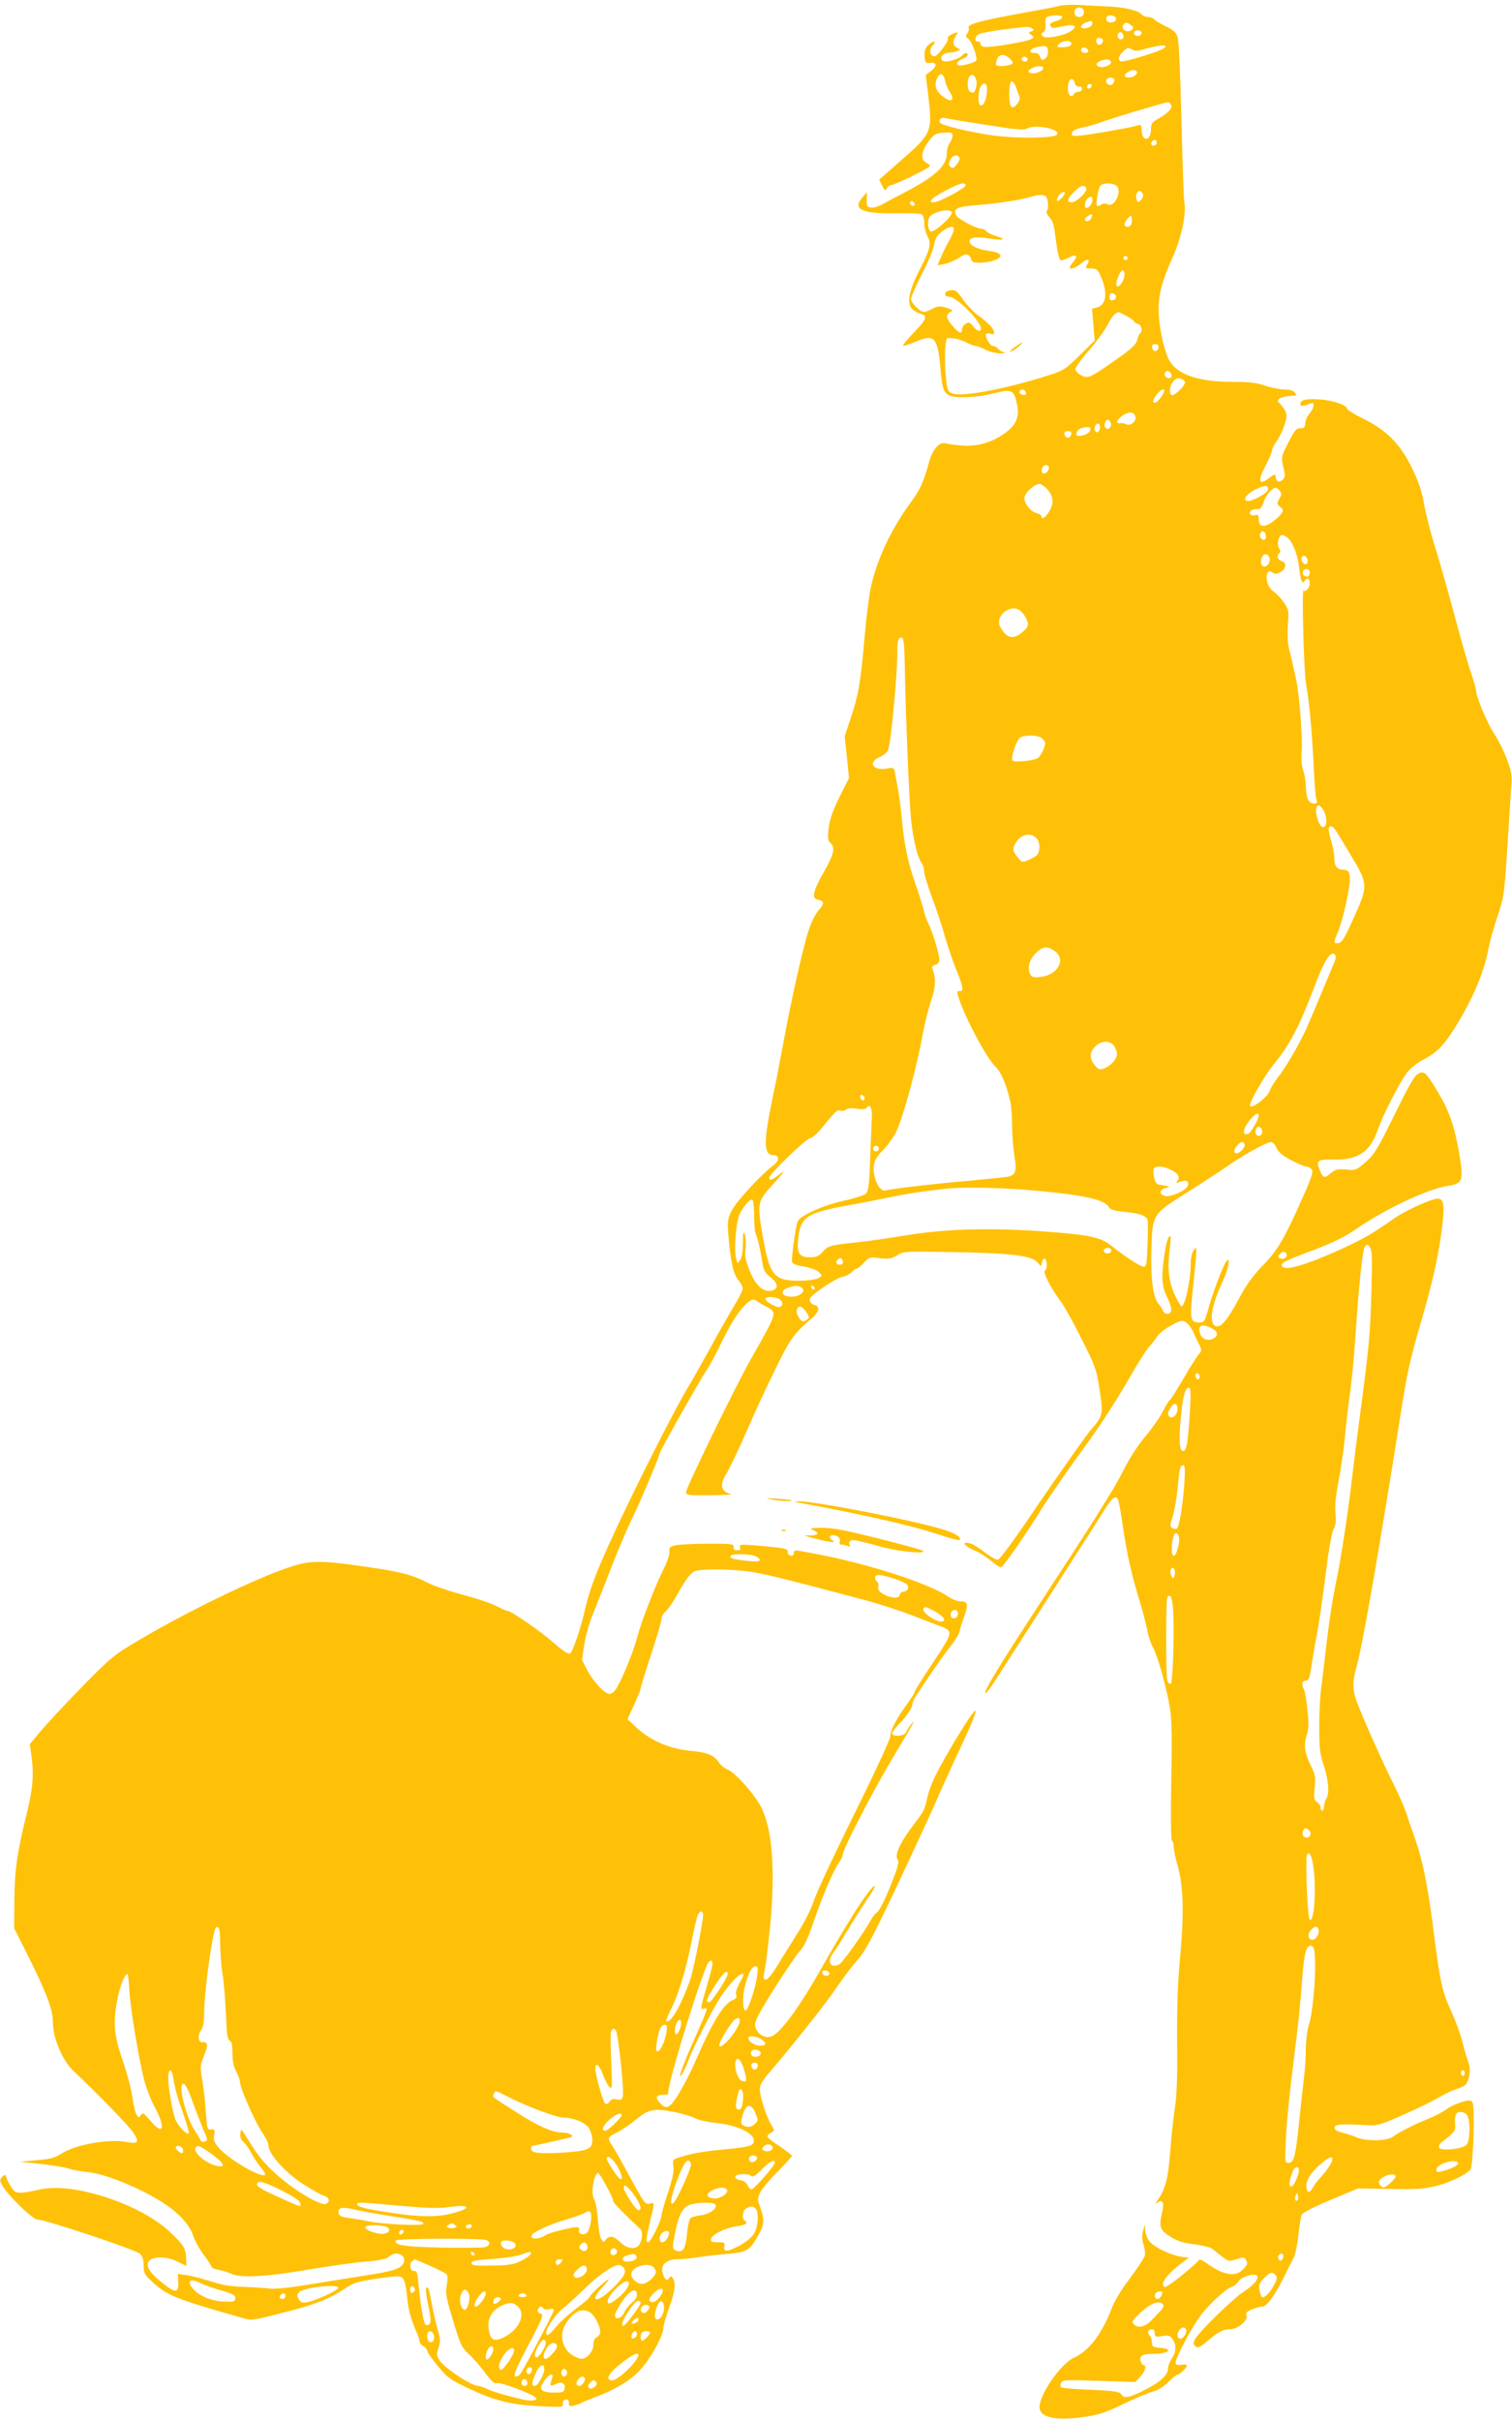<?xml version="1.0" standalone="no"?>
<!DOCTYPE svg PUBLIC "-//W3C//DTD SVG 20010904//EN"
 "http://www.w3.org/TR/2001/REC-SVG-20010904/DTD/svg10.dtd">
<svg version="1.0" xmlns="http://www.w3.org/2000/svg"
 width="800pt" height="1280pt" viewBox="0 0 800 1280"
 preserveAspectRatio="xMidYMid meet">
<g transform="translate(0,1280) scale(0.1,-0.1)"
fill="#ffc107" stroke="none">
<path d="M5605 12769 c-16 -5 -106 -22 -200 -39 -221 -40 -288 -58 -280 -78 3
-8 0 -21 -7 -29 -10 -12 -9 -18 4 -27 20 -14 52 -102 43 -116 -8 -13 -83 -32
-95 -25 -14 9 -2 25 26 35 13 5 24 14 24 20 0 14 -15 12 -29 -3 -16 -20 -91
-41 -104 -28 -17 17 1 41 30 42 15 0 37 4 48 9 18 7 18 9 3 15 -25 10 -30 35
-13 61 18 27 16 28 -19 13 -14 -7 -23 -15 -21 -20 9 -14 -56 -100 -73 -97 -24
5 -27 36 -6 59 23 26 0 25 -27 -2 -14 -14 -19 -30 -17 -57 3 -34 5 -37 31 -34
35 4 36 -20 1 -45 l-26 -19 13 -105 c23 -199 21 -204 -150 -353 l-109 -96 15
-31 c13 -27 17 -29 25 -15 5 9 14 16 21 16 18 0 207 92 207 101 0 5 -9 13 -20
19 -31 16 -25 61 13 112 30 39 38 43 80 46 40 3 47 0 47 -16 0 -10 -7 -27 -15
-38 -8 -10 -15 -33 -15 -51 0 -71 -58 -125 -235 -217 -39 -20 -86 -45 -105
-56 -19 -11 -46 -19 -60 -18 -22 3 -25 7 -24 43 l2 39 -25 -28 c-54 -63 -5
-87 177 -84 69 1 131 -1 138 -6 6 -4 12 -24 12 -44 0 -20 7 -50 15 -66 24 -45
18 -71 -36 -177 -62 -119 -74 -186 -40 -216 12 -10 31 -20 43 -23 38 -10 31
-29 -38 -100 -37 -39 -62 -70 -55 -70 6 0 39 11 72 25 93 40 111 19 125 -145
8 -101 16 -125 46 -141 32 -17 151 -12 237 11 92 23 106 18 121 -53 16 -68 -2
-114 -60 -156 -71 -51 -144 -73 -225 -68 -38 3 -80 8 -92 12 -32 10 -69 -31
-88 -101 -29 -105 -46 -143 -93 -207 -108 -146 -185 -311 -216 -462 -9 -44
-23 -156 -31 -250 -21 -241 -32 -306 -71 -425 l-35 -105 12 -110 11 -110 -35
-70 c-54 -108 -67 -145 -74 -205 -4 -44 -2 -58 11 -69 27 -23 18 -61 -35 -153
-56 -98 -66 -140 -34 -146 37 -7 39 -20 7 -56 -19 -22 -41 -66 -56 -114 -31
-98 -96 -392 -131 -587 -15 -82 -40 -212 -56 -287 -50 -238 -50 -308 3 -308
32 0 33 -28 2 -52 -64 -47 -201 -196 -223 -242 -21 -43 -23 -57 -17 -129 11
-137 26 -206 52 -237 13 -15 24 -36 24 -46 0 -9 -20 -49 -44 -88 -24 -39 -83
-143 -131 -231 -49 -88 -99 -178 -113 -200 -50 -79 -218 -407 -342 -667 -128
-267 -176 -387 -204 -508 -25 -110 -67 -231 -81 -237 -9 -3 -43 20 -82 55 -69
61 -229 172 -248 172 -5 0 -23 7 -40 16 -44 23 -97 42 -218 75 -59 16 -134 42
-165 58 -84 43 -148 59 -340 86 -229 33 -282 32 -393 -5 -183 -61 -547 -238
-804 -391 -123 -73 -140 -87 -293 -243 -89 -91 -187 -197 -218 -234 l-56 -67
8 -60 c14 -102 8 -175 -24 -305 -52 -211 -65 -304 -66 -462 l-1 -147 72 -143
c101 -203 133 -288 133 -356 0 -82 51 -202 109 -256 120 -113 289 -286 315
-324 36 -53 28 -64 -39 -51 -89 17 -265 -14 -338 -61 -36 -23 -61 -30 -133
-36 l-89 -8 113 -12 c63 -7 128 -18 145 -24 18 -7 64 -15 103 -19 47 -5 106
-23 180 -52 215 -88 342 -184 376 -284 9 -28 35 -75 58 -104 22 -30 40 -58 40
-62 0 -5 17 -11 38 -15 20 -4 49 -13 64 -20 47 -24 184 -17 407 21 113 19 252
39 309 43 71 6 108 14 120 26 46 41 110 -5 67 -48 -20 -20 -68 -33 -189 -51
-54 -9 -183 -29 -285 -46 -111 -18 -200 -28 -221 -24 -19 3 -80 7 -135 9 -74
2 -121 10 -181 30 -45 14 -102 29 -127 32 l-46 7 2 -44 c3 -60 -15 -60 -90 1
-69 56 -88 94 -58 117 28 20 96 16 146 -10 l45 -22 -1 40 c-3 55 -14 73 -92
145 -158 145 -506 258 -678 220 -117 -25 -130 -25 -152 6 -11 16 -24 40 -28
53 -6 21 -8 22 -23 7 -14 -14 -14 -19 -1 -43 26 -51 162 -183 188 -183 42 0
521 -160 542 -181 13 -13 19 -33 19 -63 0 -38 5 -48 43 -83 81 -75 120 -91
489 -196 41 -12 45 -11 250 42 133 35 211 67 283 116 42 29 66 37 150 50 55 8
112 15 128 15 33 0 41 -18 51 -109 7 -70 18 -112 47 -179 11 -23 19 -49 19
-57 0 -8 9 -19 20 -25 11 -6 20 -16 20 -23 0 -7 25 -44 56 -81 51 -62 66 -73
159 -117 142 -67 225 -88 378 -96 122 -6 128 -5 125 13 -2 11 4 20 15 22 12 2
17 -3 17 -17 0 -18 4 -20 28 -15 15 4 32 10 37 14 6 4 37 17 70 29 112 42 194
91 246 150 54 60 119 179 119 217 0 13 13 60 30 106 31 84 37 132 20 158 -9
13 -11 13 -20 0 -11 -18 -26 -5 -35 32 -10 39 23 68 77 68 24 0 75 5 113 11
39 6 109 14 158 18 99 9 113 17 158 96 33 58 35 82 12 148 -17 46 -16 49 2 85
11 20 53 69 93 109 39 40 72 76 72 80 0 4 -30 27 -65 51 -36 23 -65 46 -65 52
0 5 9 14 20 20 19 10 19 11 0 43 -25 40 -60 150 -60 188 0 19 15 46 50 86 116
135 303 370 357 451 32 48 81 112 109 144 42 47 77 113 204 380 84 178 175
375 203 438 27 63 89 200 138 304 117 250 107 263 -30 36 -93 -156 -129 -229
-145 -299 -16 -70 -15 -67 -82 -156 -63 -84 -92 -149 -75 -169 9 -11 4 -34
-23 -104 -41 -106 -71 -168 -88 -179 -7 -4 -20 -20 -28 -35 -42 -75 -151 -228
-170 -238 -46 -25 -67 16 -31 61 10 13 50 76 88 139 38 63 85 136 103 162 19
26 31 50 28 54 -6 5 -71 -82 -112 -150 -10 -17 -36 -58 -56 -91 -20 -33 -68
-114 -105 -180 -123 -219 -223 -356 -273 -376 -29 -11 -67 6 -81 38 -9 20 -8
33 8 66 26 58 192 315 227 352 19 20 42 70 69 150 46 135 106 275 136 316 10
15 19 34 19 43 0 27 164 342 265 511 110 182 126 212 96 175 -11 -14 -23 -33
-27 -42 -6 -21 -74 -26 -74 -6 0 6 22 35 50 63 27 29 52 66 55 81 3 16 9 34
13 40 65 102 154 230 188 272 24 30 47 66 50 80 3 15 15 53 26 84 23 64 19 78
-21 78 -16 0 -46 12 -67 27 -100 68 -419 171 -687 222 -129 25 -127 25 -127 5
0 -9 -7 -14 -17 -12 -10 2 -17 11 -15 20 3 17 -23 22 -176 34 -74 6 -82 5 -76
-10 4 -12 0 -16 -15 -16 -15 0 -21 5 -19 18 3 15 -9 17 -132 17 -74 0 -152 -4
-173 -8 -33 -7 -37 -11 -35 -35 1 -15 -12 -54 -29 -87 -45 -89 -119 -279 -142
-366 -23 -88 -93 -253 -118 -281 -9 -10 -21 -18 -27 -18 -25 0 -84 62 -115
119 l-32 61 12 78 c6 42 24 109 39 147 16 39 63 157 104 264 42 106 90 218
106 250 32 61 150 338 150 353 0 11 214 390 250 443 15 22 53 92 84 157 67
139 142 231 173 211 10 -7 34 -22 54 -32 63 -34 65 -27 -76 -276 -84 -148
-345 -684 -345 -707 0 -16 12 -18 133 -17 72 1 121 4 107 6 -56 11 -65 50 -25
111 13 21 58 114 99 207 40 94 110 246 156 338 81 167 99 192 194 273 40 34
47 63 17 71 -22 6 -33 25 -23 39 18 26 137 104 167 110 18 3 41 15 51 25 9 10
21 19 27 19 5 0 22 14 38 31 28 30 32 31 84 24 47 -5 61 -3 91 15 34 22 40 22
312 17 304 -6 403 -19 433 -56 18 -21 18 -21 21 -1 2 12 8 22 13 23 15 3 19
-55 4 -63 -13 -9 30 -92 85 -166 17 -22 66 -110 108 -195 70 -138 80 -164 93
-251 23 -151 23 -154 -41 -228 -30 -36 -150 -206 -267 -377 -135 -200 -217
-313 -228 -313 -9 0 -36 15 -60 33 -54 41 -83 57 -104 57 -27 0 -6 -20 42 -41
25 -10 63 -35 86 -54 22 -19 46 -35 54 -35 10 0 144 193 219 317 26 42 140
207 225 323 87 119 168 245 249 386 34 60 75 123 89 139 15 17 35 42 44 57 9
14 42 40 73 57 52 28 60 30 79 17 12 -8 30 -32 39 -53 9 -21 23 -51 32 -67 13
-27 13 -31 -4 -50 -10 -12 -47 -69 -81 -129 -35 -59 -67 -110 -72 -113 -5 -3
-22 -31 -38 -62 -16 -31 -58 -91 -93 -132 -37 -44 -84 -116 -113 -175 -51
-102 -149 -257 -465 -740 -193 -295 -276 -432 -267 -441 4 -4 32 34 64 85 32
50 163 254 291 453 128 200 252 393 275 431 40 64 58 79 72 57 4 -6 16 -70 26
-143 22 -150 47 -260 90 -399 16 -53 34 -122 40 -153 5 -31 19 -70 29 -88 24
-41 74 -220 90 -321 10 -57 12 -161 7 -387 -3 -187 -2 -311 4 -314 5 -4 9 -18
9 -33 0 -15 9 -59 20 -97 31 -105 36 -256 14 -485 -13 -141 -17 -266 -16 -450
2 -189 -1 -282 -13 -358 -8 -56 -19 -160 -24 -230 -10 -132 -25 -191 -63 -245
-16 -23 -17 -28 -5 -18 27 21 38 3 27 -44 -19 -82 -15 -99 39 -133 38 -25 67
-35 127 -42 43 -6 85 -16 95 -22 9 -7 33 -26 53 -42 35 -28 38 -28 77 -16 35
12 42 12 50 -1 13 -21 11 -28 -16 -54 -38 -39 -102 -29 -183 29 -39 27 -45 29
-55 15 -14 -18 -109 -97 -150 -123 -25 -17 -27 -17 -33 -1 -7 18 36 69 98 115
l38 28 -43 6 c-56 9 -142 51 -167 83 -11 14 -20 40 -21 57 l-1 31 -10 -35 c-7
-24 -6 -45 2 -71 7 -21 10 -48 7 -61 -4 -12 -39 -66 -78 -118 -47 -61 -83
-121 -100 -167 -50 -129 -119 -219 -196 -253 -69 -30 -183 -194 -183 -262 0
-57 93 -75 255 -49 60 9 108 26 190 66 61 30 130 59 154 65 28 8 58 26 83 51
21 21 43 39 48 39 12 0 50 37 50 48 0 5 -13 7 -30 4 -22 -3 -30 0 -30 11 0 27
88 192 135 253 48 62 132 139 164 149 11 3 26 16 35 29 16 25 82 44 97 29 13
-13 -19 -52 -70 -84 -54 -34 -237 -212 -257 -250 -12 -23 -11 -29 1 -39 13
-11 24 -6 63 27 60 51 84 63 121 63 39 0 94 45 86 71 -5 15 1 23 29 34 19 8
44 15 55 15 23 0 63 53 114 155 19 39 42 85 52 103 9 18 20 72 25 121 5 49 13
97 18 108 6 10 70 43 154 78 l143 60 170 -3 c145 -3 181 0 248 17 75 20 153
58 177 86 15 18 25 334 11 355 -8 12 -17 13 -56 2 -26 -7 -62 -24 -80 -37 -18
-14 -61 -37 -96 -51 -83 -34 -158 -72 -188 -95 -30 -24 -144 -26 -193 -4 -18
8 -52 19 -76 25 -32 8 -42 15 -40 28 3 17 29 19 183 11 43 -3 70 6 190 60 77
34 160 75 185 91 25 15 64 34 88 41 24 7 47 20 51 28 20 37 23 84 8 120 -8 20
-21 66 -30 103 -9 37 -36 111 -61 165 -47 105 -57 149 -96 458 -27 207 -54
337 -91 444 -17 47 -39 111 -48 141 -10 30 -40 98 -66 150 -57 113 -169 363
-196 439 -24 68 -24 107 1 195 30 109 120 624 225 1291 43 271 50 302 120 545
59 204 89 344 106 486 13 112 8 144 -24 144 -33 0 -171 -63 -230 -104 -121
-86 -170 -113 -312 -177 -159 -70 -259 -99 -278 -80 -18 18 0 28 157 87 114
43 169 70 240 119 149 102 374 208 478 223 78 11 83 28 58 174 -23 136 -52
222 -108 315 -65 109 -75 120 -106 105 -21 -9 -48 -56 -127 -217 -89 -181
-107 -211 -153 -251 -50 -44 -53 -45 -104 -40 -46 4 -56 1 -83 -21 -33 -28
-39 -25 -59 25 -17 45 -6 51 85 49 121 -2 185 42 224 155 28 83 127 273 162
313 18 20 51 45 73 57 72 36 107 69 161 152 99 153 166 306 190 436 8 41 30
120 49 176 33 97 35 110 52 370 9 148 19 295 21 326 4 47 -1 72 -25 135 -16
43 -46 102 -65 130 -36 53 -97 198 -97 230 0 10 -12 50 -25 88 -14 39 -52 171
-85 295 -33 124 -80 289 -104 367 -25 78 -52 184 -61 235 -12 70 -28 118 -65
194 -61 125 -135 200 -258 260 -44 21 -82 45 -84 52 -4 20 -74 44 -141 49 -71
6 -107 -2 -107 -23 0 -15 10 -14 58 3 20 8 14 -29 -9 -54 -12 -12 -22 -35 -23
-50 -1 -23 -6 -28 -26 -28 -21 0 -31 -12 -64 -77 -38 -75 -38 -76 -26 -128 11
-45 10 -54 -3 -67 -17 -17 -37 -10 -37 13 0 19 -6 18 -40 -8 -50 -36 -56 -11
-15 66 19 37 35 75 35 83 0 9 11 30 23 47 13 17 32 55 42 85 15 46 15 57 4 80
-8 14 -21 31 -29 38 -21 17 -2 33 46 38 21 2 41 4 43 4 2 1 -2 8 -9 16 -7 9
-29 15 -55 15 -23 0 -68 9 -100 20 -44 15 -84 20 -169 20 -192 0 -305 41 -344
123 -27 58 -52 181 -52 259 0 83 20 156 74 276 47 103 74 231 62 294 -3 18
-10 215 -15 438 -6 247 -14 417 -21 436 -8 23 -24 37 -61 54 -27 13 -55 30
-61 37 -6 7 -21 13 -33 13 -12 0 -28 6 -34 13 -18 22 -90 39 -181 43 -47 2
-116 6 -155 8 -38 2 -83 0 -100 -5z m128 -21 c7 -21 -4 -38 -23 -38 -10 0 -20
6 -23 13 -7 20 4 37 23 37 10 0 20 -6 23 -12z m-113 -38 c0 -6 -8 -13 -17 -16
-46 -15 -52 -19 -44 -33 7 -11 17 -11 61 -1 62 15 87 2 47 -24 -38 -26 -134
-43 -149 -28 -10 10 -10 15 2 22 9 6 14 21 12 44 -3 26 1 35 15 39 34 9 73 7
73 -3z m285 -10 c0 -18 -33 -26 -47 -12 -6 6 -7 15 -3 22 10 16 50 8 50 -10z
m-125 -24 c0 -14 -21 -26 -46 -26 -22 0 -16 20 9 30 31 12 37 12 37 -4z m204
-9 c15 -11 16 -15 3 -25 -25 -21 -63 8 -40 31 9 10 17 9 37 -6z m-524 -17 c12
-8 12 -10 -3 -16 -17 -6 -17 -7 0 -19 15 -12 15 -13 -3 -23 -26 -13 -215 -45
-245 -40 -13 2 -23 9 -21 16 1 6 -5 12 -13 12 -23 0 -18 29 8 41 12 5 69 16
127 23 134 17 132 17 150 6z m580 -25 c0 -8 -9 -15 -20 -15 -11 0 -20 7 -20
15 0 8 9 15 20 15 11 0 20 -7 20 -15z m-97 -10 c8 -18 -11 -31 -25 -17 -11 11
-3 32 12 32 4 0 10 -7 13 -15z m-109 -23 c8 -13 -11 -35 -23 -28 -16 10 -14
36 3 36 8 0 17 -4 20 -8z m-168 -31 c-4 -6 -23 -11 -43 -11 -30 0 -34 2 -23
14 22 27 82 24 66 -3z m-121 -34 c1 -37 -34 -59 -42 -28 -4 14 -13 21 -30 21
-34 0 -24 23 13 31 47 11 59 6 59 -24z m615 19 c-18 -17 -218 -78 -231 -70
-16 9 -10 30 15 53 20 19 27 21 44 10 16 -10 30 -10 73 3 30 9 67 16 84 17 26
1 27 -1 15 -13z m-402 -13 c2 -8 -5 -13 -17 -13 -12 0 -21 6 -21 16 0 18 31
15 38 -3z m-415 -43 c18 -18 20 -22 7 -30 -18 -11 -80 -13 -80 -2 1 52 35 67
73 32z m90 4 c11 -11 -3 -24 -18 -18 -8 4 -12 10 -9 15 6 11 18 12 27 3z m445
-22 c5 -15 -42 -34 -63 -25 -22 8 -13 26 16 34 30 8 42 6 47 -9z m-358 -32 c0
-16 -46 -34 -67 -26 -17 7 -17 8 1 22 23 16 66 19 66 4z m493 -17 c12 -11 -14
-33 -39 -33 -28 0 -31 15 -6 29 20 12 36 14 45 4z m-1012 -51 c3 -17 14 -43
23 -56 33 -51 8 -63 -43 -20 -33 27 -39 60 -20 95 14 28 32 19 40 -19z m165
-26 c-8 -36 -11 -40 -31 -33 -18 8 -21 67 -3 85 19 19 41 -15 34 -52z m727 38
c9 -10 -4 -34 -18 -34 -17 0 -28 17 -20 30 7 11 28 13 38 4z m-206 -24 c3 -12
12 -19 22 -18 9 2 16 -4 16 -12 0 -8 -8 -15 -18 -15 -10 0 -22 -6 -26 -14 -14
-21 -31 -3 -31 33 0 48 27 66 37 26z m-311 -22 c6 -18 14 -40 18 -49 9 -20
-26 -65 -42 -55 -17 10 -16 136 1 136 6 0 17 -15 23 -32z m-154 -23 c-4 -47
-19 -78 -35 -72 -15 5 -12 84 4 103 20 24 34 10 31 -31z m549 22 c-13 -13 -26
-3 -16 12 3 6 11 8 17 5 6 -4 6 -10 -1 -17z m426 -94 c7 -18 -21 -45 -76 -75
-25 -14 -31 -23 -31 -51 0 -40 -20 -63 -38 -45 -7 7 -12 25 -12 41 0 26 -3 29
-22 23 -35 -11 -247 -48 -301 -53 -43 -4 -48 -3 -45 13 2 13 19 22 58 30 30 6
75 19 100 29 50 19 328 102 348 104 7 0 15 -6 19 -16z m-983 -103 c165 -26
203 -30 222 -19 46 24 183 -6 155 -34 -19 -19 -219 -20 -341 -3 -124 18 -267
53 -276 67 -9 15 6 30 24 25 10 -3 107 -19 216 -36z m906 -95 c0 -8 -7 -15
-15 -15 -16 0 -20 12 -8 23 11 12 23 8 23 -8z m-1043 -81 c2 -6 -5 -22 -16
-35 -15 -19 -22 -21 -32 -12 -10 10 -10 18 -1 38 12 26 42 31 49 9z m33 -144
c0 -14 -141 -90 -169 -90 -20 0 -22 2 -10 16 16 20 138 83 162 84 9 0 17 -4
17 -10z m800 -5 c27 -32 -15 -114 -49 -96 -10 6 -23 6 -32 0 -7 -5 -18 -9 -23
-9 -11 0 3 91 16 108 14 17 73 15 88 -3z m-162 -13 c5 -17 -53 -72 -77 -72
-30 0 -26 17 14 57 34 34 55 39 63 15z m-130 -49 c-13 -14 -24 -19 -26 -13 -5
15 28 51 40 44 5 -3 -1 -17 -14 -31z m429 21 c3 -8 -1 -23 -10 -32 -15 -14
-17 -14 -23 1 -8 21 1 47 16 47 6 0 13 -7 17 -16z m-511 -16 c11 -18 13 -68 2
-74 -5 -3 1 -17 13 -31 16 -16 26 -42 30 -81 12 -96 21 -142 30 -148 5 -2 22
2 39 11 43 22 56 15 31 -17 -12 -14 -21 -29 -21 -32 0 -14 31 -4 60 20 33 29
52 25 32 -6 -11 -18 -9 -20 21 -20 29 0 35 -5 51 -41 38 -87 30 -152 -20 -165
l-26 -7 7 -84 7 -84 -80 -79 c-74 -73 -85 -80 -163 -105 -230 -73 -459 -116
-511 -96 -21 8 -26 18 -31 63 -12 95 -8 228 6 229 31 3 65 -5 99 -22 20 -10
43 -19 50 -19 8 0 31 -9 53 -20 22 -11 56 -19 80 -19 22 1 30 4 18 6 -12 2
-27 11 -33 19 -7 8 -19 14 -26 14 -17 0 -47 57 -35 64 5 4 16 3 25 0 25 -9 20
20 -8 47 -13 13 -42 38 -65 54 -22 17 -55 51 -73 77 -36 53 -46 59 -77 51 -29
-7 -27 -33 3 -33 37 0 166 -130 166 -167 0 -21 -21 -15 -42 12 -16 21 -22 23
-39 12 -10 -6 -19 -20 -19 -29 0 -27 -15 -22 -49 17 -35 40 -39 60 -13 74 15
8 14 11 -11 20 -37 14 -57 13 -87 -4 -14 -8 -32 -14 -41 -15 -21 0 -69 48 -69
69 0 9 26 69 58 132 33 63 62 134 65 157 5 31 16 48 40 67 44 32 71 34 62 3
-4 -13 -15 -37 -25 -55 -10 -17 -28 -52 -39 -78 l-21 -48 36 6 c20 4 54 18 76
32 31 21 42 24 54 14 8 -6 14 -18 14 -25 0 -19 80 -18 127 1 47 20 31 40 -40
49 -56 8 -97 28 -97 50 0 21 35 26 106 14 76 -11 94 -5 35 13 -23 7 -46 18
-52 26 -6 7 -18 13 -26 13 -27 0 -123 51 -134 71 -18 35 4 46 109 54 104 8
238 28 287 44 42 13 73 13 81 -1z m244 -16 c0 -19 -18 -42 -32 -42 -12 0 -9
35 4 48 17 17 28 15 28 -6z m-943 -28 c-9 -9 -28 6 -21 18 4 6 10 6 17 -1 6
-6 8 -13 4 -17z m199 -36 c10 -16 -92 -109 -111 -102 -19 8 -20 68 -1 83 32
26 101 38 112 19z m738 -32 c-7 -17 -34 -23 -34 -6 0 9 32 31 38 26 1 -2 0
-11 -4 -20z m212 -32 c-7 -18 -36 -18 -36 0 0 8 8 22 18 32 16 17 17 17 20 0
2 -9 1 -24 -2 -32z m-22 -185 c-3 -5 -10 -7 -15 -3 -5 3 -7 10 -3 15 3 5 10 7
15 3 5 -3 7 -10 3 -15z m-14 -82 c0 -29 -29 -72 -41 -60 -11 11 16 83 31 83 6
0 10 -10 10 -23z m-45 -117 c0 -8 -8 -16 -17 -18 -13 -2 -18 3 -18 18 0 15 5
20 18 18 9 -2 17 -10 17 -18z m55 -101 c22 -12 40 -25 40 -29 0 -4 9 -10 20
-13 20 -5 28 -41 11 -51 -4 -3 -11 -19 -14 -34 -5 -23 -28 -45 -107 -101 -144
-101 -153 -105 -190 -86 -16 9 -30 23 -30 33 0 9 31 53 70 97 38 43 83 105
100 136 26 49 36 60 57 68 1 1 21 -8 43 -20z m170 -163 c0 -21 -21 -31 -30
-15 -5 7 -6 17 -4 21 9 14 34 9 34 -6z m68 -149 c2 -10 -3 -17 -12 -17 -18 0
-29 16 -21 31 9 14 29 6 33 -14z m56 -23 c9 -3 16 -11 16 -17 0 -16 -51 -67
-67 -67 -19 0 -16 50 4 72 18 20 23 21 47 12z m-829 -65 c10 -15 -1 -23 -20
-15 -9 3 -13 10 -10 16 8 13 22 13 30 -1z m735 5 c0 -15 -36 -64 -47 -64 -18
0 -16 13 8 44 19 24 39 34 39 20z m-152 -141 c4 -24 -31 -49 -51 -36 -6 4 -20
6 -29 5 -26 -5 -22 14 9 38 33 26 67 23 71 -7z m-131 -29 c8 -20 -13 -42 -27
-28 -12 12 -3 44 11 44 5 0 12 -7 16 -16z m-57 -23 c0 -23 -16 -36 -25 -21 -9
14 1 40 15 40 5 0 10 -9 10 -19z m-50 -8 c0 -17 -16 -30 -41 -36 -32 -8 -41 0
-28 24 9 18 69 28 69 12z m-102 -30 c-2 -10 -10 -18 -18 -18 -8 0 -16 8 -18
18 -2 12 3 17 18 17 15 0 20 -5 18 -17z m-118 -177 c0 -20 -26 -40 -35 -26
-10 16 2 40 20 40 8 0 15 -6 15 -14z m-6 -117 c31 -37 33 -73 6 -116 -19 -32
-40 -44 -40 -23 0 5 -11 12 -25 16 -31 8 -65 49 -65 79 0 27 52 75 80 75 10 0
30 -14 44 -31z m1163 -3 c-7 -17 -78 -56 -102 -56 -35 0 -13 36 38 61 52 26
75 24 64 -5z m64 -2 c11 -13 11 -20 -2 -42 -14 -25 -13 -28 4 -43 17 -13 18
-18 7 -36 -8 -11 -31 -32 -53 -47 -45 -29 -67 -22 -67 21 0 19 -4 23 -19 18
-23 -7 -39 14 -20 26 8 5 23 8 33 6 14 -1 22 8 32 38 13 37 45 75 64 75 4 0
14 -7 21 -16z m-75 -229 c3 -8 3 -19 -1 -25 -10 -16 -35 7 -28 26 7 18 22 18
29 -1z m120 -22 c28 -29 52 -94 59 -165 7 -64 16 -81 30 -58 11 18 25 10 25
-14 0 -25 -22 -51 -33 -39 -10 9 2 -432 13 -492 17 -92 32 -258 40 -425 4 -91
10 -175 15 -187 6 -19 4 -23 -13 -23 -28 0 -42 28 -42 87 -1 26 -7 65 -14 86
-9 23 -12 60 -9 101 6 67 -12 299 -28 376 -23 106 -28 127 -39 170 -7 28 -9
75 -6 124 6 75 5 81 -20 118 -15 22 -40 48 -55 59 -18 13 -31 33 -35 55 -8 41
7 64 29 46 10 -9 20 -9 40 1 32 15 37 52 7 60 -21 5 -27 31 -10 42 6 4 6 12
-2 24 -14 22 -3 71 16 71 8 0 22 -8 32 -17z m-98 -109 c2 -11 -4 -27 -13 -34
-22 -18 -39 1 -31 35 8 32 39 31 44 -1z m199 0 c9 -25 -13 -40 -26 -16 -10 19
-6 32 11 32 5 0 11 -7 15 -16z m13 -74 c0 -11 -6 -20 -14 -20 -18 0 -29 16
-21 30 11 18 35 11 35 -10z m-1507 -230 c24 -40 21 -55 -14 -84 -49 -42 -85
-32 -118 31 -15 30 5 72 43 88 37 16 66 4 89 -35z m-636 -261 c4 -240 23 -718
34 -819 11 -103 33 -193 55 -224 8 -11 14 -32 14 -46 0 -15 18 -74 39 -131 22
-58 54 -152 70 -211 17 -58 44 -137 60 -176 37 -90 42 -118 19 -114 -14 2 -15
-2 -9 -25 30 -103 150 -330 200 -377 29 -28 58 -98 77 -186 5 -19 9 -78 9
-130 1 -52 7 -124 13 -159 13 -74 5 -97 -35 -105 -16 -3 -107 -12 -203 -21
-186 -16 -414 -43 -441 -51 -24 -7 -47 20 -60 68 -16 60 -5 98 42 144 22 21
53 64 69 94 37 74 112 347 144 530 10 52 29 128 43 169 24 71 26 115 7 166 -5
11 0 18 15 22 14 3 21 13 21 28 0 29 -37 150 -58 190 -8 17 -19 46 -23 65 -4
19 -23 80 -42 135 -43 121 -63 214 -76 360 -6 61 -16 135 -22 165 -6 30 -13
66 -15 79 -4 21 -9 22 -40 16 -76 -14 -105 33 -39 61 20 8 39 25 44 37 16 44
51 420 49 528 -1 50 7 72 25 66 8 -2 13 -49 14 -148z m727 -385 c9 -8 16 -19
16 -23 0 -23 -24 -73 -40 -81 -28 -15 -126 -24 -133 -12 -10 15 22 110 41 121
27 16 99 13 116 -5z m1491 -385 c19 -36 16 -84 -5 -84 -9 0 -21 17 -29 43 -21
69 4 100 34 41z m55 -91 c6 -7 44 -69 85 -138 95 -158 95 -163 17 -336 -46
-104 -62 -130 -80 -132 -27 -4 -27 3 -3 59 22 49 61 217 63 271 1 44 -7 58
-36 58 -32 0 -46 19 -46 60 0 20 -7 59 -15 86 -8 27 -15 57 -15 67 0 20 15 22
30 5z m-1572 -56 c16 -21 15 -67 -2 -85 -8 -8 -29 -20 -47 -27 -30 -13 -33
-12 -55 16 -28 35 -29 46 -7 80 29 45 82 52 111 16z m93 -593 c61 -43 16 -126
-74 -136 -39 -5 -47 -2 -57 16 -16 31 -4 76 32 111 35 35 59 38 99 9z m1476
-66 c-87 -209 -128 -306 -147 -348 -36 -79 -110 -206 -147 -251 -18 -23 -38
-55 -44 -72 -12 -35 -94 -98 -105 -81 -8 13 76 159 125 219 85 103 136 201
215 410 54 143 87 193 109 171 7 -7 5 -23 -6 -48z m-1163 -435 c9 -12 16 -32
16 -43 0 -26 -33 -63 -68 -76 -23 -9 -30 -7 -49 16 -30 34 -29 70 2 100 31 32
78 33 99 3z m-1319 -276 c0 -18 -20 -15 -23 4 -3 10 1 15 10 12 7 -3 13 -10
13 -16z m38 -98 c-1 -27 -5 -126 -9 -221 -5 -141 -9 -175 -23 -187 -9 -8 -61
-25 -116 -37 -106 -23 -227 -76 -244 -108 -9 -16 -31 -166 -31 -212 0 -13 16
-20 62 -28 36 -6 70 -19 81 -30 19 -19 19 -19 -4 -32 -14 -7 -57 -13 -100 -13
-138 0 -158 26 -198 262 -24 144 -21 160 51 239 65 71 79 93 40 60 -36 -29
-52 -34 -52 -16 0 19 197 209 217 209 10 0 38 25 63 56 72 88 81 96 97 90 9
-4 22 -1 29 5 9 7 30 9 58 5 28 -5 47 -3 51 4 16 25 30 1 28 -46z m2047 6 c0
-20 -41 -91 -56 -97 -35 -13 -28 29 13 77 25 30 43 38 43 20z m17 -76 c8 -21
-13 -42 -28 -27 -13 13 -5 43 11 43 6 0 13 -7 17 -16z m-92 -75 c8 -12 -23
-49 -42 -49 -18 0 -16 20 4 42 18 21 29 23 38 7z m169 -21 c10 -22 31 -40 77
-64 35 -19 71 -34 80 -34 9 0 22 -7 29 -15 9 -11 2 -37 -40 -132 -104 -235
-138 -293 -216 -374 -55 -56 -89 -103 -132 -184 -64 -118 -100 -157 -127 -135
-29 24 -11 115 46 236 31 65 42 138 15 99 -18 -28 -72 -170 -94 -252 -18 -63
-21 -68 -47 -68 -48 0 -51 18 -32 192 9 87 17 169 17 183 -1 24 -1 24 -15 6
-9 -12 -15 -41 -15 -71 0 -86 -30 -225 -49 -225 -3 0 -18 26 -34 58 -32 68
-41 142 -29 237 5 39 8 72 5 75 -9 10 -22 -27 -32 -97 -18 -119 -14 -169 16
-228 14 -29 23 -60 20 -69 -8 -21 -36 -20 -44 2 -3 9 -15 27 -25 38 -27 31
-41 138 -36 289 6 183 5 182 186 296 81 51 176 113 212 138 80 57 209 129 233
130 11 1 23 -11 31 -31z m-2104 -3 c0 -8 -7 -15 -15 -15 -8 0 -15 7 -15 15 0
8 7 15 15 15 8 0 15 -7 15 -15z m1544 -112 c40 -19 52 -39 35 -60 -10 -11 -8
-12 16 -3 32 12 49 2 39 -23 -9 -24 -90 -60 -119 -53 -33 8 -32 34 3 43 26 7
25 8 -12 13 -35 4 -41 9 -49 39 -4 18 -6 40 -3 47 7 19 48 18 90 -3z m-744
-108 c284 -25 395 -49 418 -91 6 -12 31 -19 83 -24 77 -7 113 -20 121 -42 2
-7 2 -66 0 -130 -4 -103 -6 -118 -21 -118 -17 0 -98 53 -171 111 -56 45 -112
57 -349 75 -284 21 -521 15 -731 -19 -85 -14 -200 -31 -255 -37 -154 -16 -164
-19 -192 -51 -21 -24 -34 -29 -69 -29 -55 0 -69 22 -61 96 12 117 44 139 267
179 80 14 183 35 230 45 75 16 197 34 300 44 92 8 271 4 430 -9z m-1460 -136
c0 -43 4 -87 9 -97 9 -18 26 -90 36 -159 5 -32 15 -48 41 -68 41 -31 45 -62 9
-71 -45 -11 -85 23 -117 101 -24 58 -28 79 -23 120 3 28 1 62 -4 75 -8 20 -10
11 -10 -46 -1 -44 -6 -77 -15 -90 -14 -18 -15 -18 -21 9 -13 49 0 199 19 237
23 44 56 81 67 74 5 -3 9 -41 9 -85z m3266 -404 c-6 -219 -11 -276 -59 -640
-14 -105 -33 -254 -42 -331 -18 -164 -60 -438 -81 -539 -23 -107 -43 -237 -59
-380 -8 -71 -19 -161 -24 -200 -6 -38 -11 -131 -11 -206 0 -111 4 -147 20
-194 28 -82 36 -156 19 -186 -8 -13 -14 -34 -14 -46 0 -13 -4 -22 -10 -20 -5
1 -9 9 -8 17 1 8 -7 20 -18 28 -17 12 -19 21 -13 76 6 54 3 69 -18 112 -35 68
-41 114 -25 163 11 32 13 61 5 133 -5 51 -13 101 -18 110 -15 28 -12 48 8 48
16 0 21 13 30 73 6 39 17 106 25 147 16 80 37 227 62 428 9 68 23 138 31 154
12 22 14 45 10 82 -5 35 1 91 18 181 13 72 27 168 31 215 4 47 15 146 25 220
11 74 24 209 30 300 21 310 39 482 52 497 10 13 14 13 26 -4 12 -15 13 -58 8
-238z m-1376 220 c0 -8 -9 -15 -20 -15 -11 0 -20 7 -20 15 0 8 9 15 20 15 11
0 20 -7 20 -15z m926 -16 c9 -16 -12 -33 -31 -25 -14 5 -15 9 -5 21 15 18 26
19 36 4z m-2346 -45 c0 -14 -21 -19 -33 -7 -9 9 13 34 24 27 5 -3 9 -12 9 -20z
m-221 -133 c36 -23 -22 -60 -74 -47 -33 8 -32 32 3 44 35 13 54 14 71 3z m72
-4 c-1 -12 -15 -9 -19 4 -3 6 1 10 8 8 6 -3 11 -8 11 -12z m-190 -57 c22 -12
25 -35 5 -43 -16 -6 -76 28 -76 43 0 13 46 13 71 0z m147 -73 c15 -24 15 -29
2 -37 -22 -14 -28 -12 -45 14 -17 26 -10 59 12 54 8 -2 22 -16 31 -31z m2142
-82 c35 -18 38 -40 10 -55 -27 -15 -59 -4 -69 23 -17 46 7 59 59 32z m-65
-265 c-6 -9 -9 -9 -16 1 -10 17 0 34 13 21 6 -6 7 -16 3 -22z m-49 -172 c-10
-169 -18 -213 -36 -213 -20 0 -24 61 -11 192 11 104 22 143 43 143 8 0 9 -35
4 -122z m-66 8 c0 -27 -24 -51 -40 -41 -14 9 -13 27 6 53 18 26 34 20 34 -12z
m36 -398 c-9 -121 -28 -230 -41 -235 -6 -1 -16 1 -24 6 -11 7 -11 16 3 57 9
27 21 96 27 153 10 109 13 121 31 121 8 0 9 -31 4 -102z m-29 -274 c8 -22 -10
-97 -24 -102 -9 -2 -13 8 -13 35 0 69 21 108 37 67z m-2243 -104 c14 -5 26
-15 26 -21 0 -8 -18 -10 -65 -5 -75 8 -97 14 -89 27 7 12 96 11 128 -1z m2221
-101 c-7 -20 -8 -21 -17 -5 -5 9 -7 24 -4 33 10 26 29 -1 21 -28z m-2235 16
c86 -14 188 -40 603 -150 70 -19 178 -54 240 -78 61 -24 130 -50 151 -58 71
-26 70 -32 -37 -192 -53 -79 -97 -149 -97 -155 0 -5 -19 -36 -43 -68 -55 -76
-87 -138 -87 -170 0 -14 -86 -200 -192 -413 -105 -212 -201 -418 -213 -457
-14 -44 -50 -114 -92 -180 -38 -60 -86 -137 -107 -172 -21 -34 -44 -62 -52
-62 -17 0 -17 3 -5 66 5 27 17 130 27 229 28 303 8 523 -58 633 -44 73 -130
166 -167 182 -17 6 -37 23 -46 36 -27 41 -60 55 -157 64 -110 12 -205 53 -281
123 l-47 44 35 76 c19 42 35 81 35 87 0 7 25 87 55 179 30 92 55 177 55 188 0
11 9 28 21 39 12 10 33 39 47 64 55 98 83 137 105 148 33 16 198 14 307 -3z
m760 -38 c50 -18 65 -27 65 -42 0 -13 -8 -21 -22 -23 -13 -2 -23 -10 -23 -18
0 -20 -49 -18 -87 5 -23 14 -30 25 -26 39 2 11 0 23 -6 26 -6 4 -11 14 -11 22
0 20 34 17 110 -9z m1465 -139 c10 -88 2 -411 -11 -415 -6 -2 -14 6 -18 19 -8
31 -8 433 1 441 15 16 22 4 28 -45z m-1266 -27 c49 -26 69 -49 48 -57 -26 -10
-113 48 -101 67 7 12 10 12 53 -10z m128 -25 c-9 -23 -37 -20 -37 3 0 21 20
33 34 20 5 -4 6 -15 3 -23z m1860 -1137 c14 -14 6 -39 -12 -39 -18 0 -28 17
-21 35 6 18 18 19 33 4z m27 -239 c9 -119 -5 -253 -25 -233 -11 11 -24 327
-13 344 15 25 31 -22 38 -111z m-3234 -209 c0 -39 -50 -288 -68 -342 -48 -136
-106 -238 -127 -218 -2 3 12 36 31 74 38 78 77 210 106 360 11 55 24 110 29
123 11 27 29 29 29 3z m-2555 -157 c1 -49 6 -118 12 -154 7 -36 14 -128 18
-205 4 -109 8 -141 20 -148 11 -6 15 -25 15 -68 0 -40 6 -71 20 -96 11 -21 20
-46 20 -56 0 -31 81 -214 116 -264 19 -27 34 -58 34 -69 0 -45 86 -142 179
-203 49 -32 101 -61 115 -65 28 -7 35 -33 11 -43 -25 -9 -133 50 -223 123 -87
70 -133 122 -192 221 -34 56 -35 57 -38 29 -3 -20 3 -35 16 -45 11 -9 29 -35
41 -58 12 -23 35 -58 51 -77 17 -19 26 -37 21 -40 -23 -15 -190 83 -241 141
-26 30 -31 42 -27 69 5 30 3 33 -16 31 -21 -2 -22 3 -28 93 -3 52 -12 128 -19
169 -12 69 -11 76 9 127 24 55 21 76 -7 72 -23 -4 -28 36 -8 64 11 15 16 45
16 88 0 96 34 365 57 443 2 10 10 16 16 14 8 -3 12 -34 12 -93z m5811 82 c8
-20 -13 -56 -32 -56 -23 0 -28 29 -9 50 21 24 34 25 41 6z m-18 -166 c4 -98
-14 -287 -33 -340 -8 -24 -15 -79 -16 -124 0 -44 -4 -112 -9 -151 -5 -38 -16
-140 -25 -225 -19 -191 -28 -230 -57 -230 -20 0 -20 3 -15 113 5 111 18 243
57 552 11 88 24 221 29 296 11 151 22 192 49 187 14 -3 18 -16 20 -78z m-3188
-17 c0 -10 -14 -63 -30 -118 -34 -115 -36 -127 -15 -119 23 9 19 -3 -38 -132
-66 -146 -104 -247 -82 -220 8 11 24 43 34 70 26 71 123 263 167 333 43 68
102 133 122 133 10 0 6 -13 -13 -45 -16 -29 -24 -53 -20 -65 5 -15 0 -22 -18
-29 -47 -18 -107 -115 -192 -311 -56 -128 -119 -236 -145 -250 -16 -9 -25 -6
-46 15 -30 30 -24 45 17 45 17 0 28 4 25 9 -11 18 133 500 203 674 12 30 31
36 31 10z m236 -65 c-9 -64 -47 -180 -61 -182 -15 -2 -18 71 -5 123 18 72 38
111 56 111 14 0 16 -7 10 -52z m382 15 c2 -8 -5 -13 -17 -13 -12 0 -21 6 -21
16 0 18 31 15 38 -3z m-538 -4 c0 -20 -85 -149 -97 -149 -22 0 -15 19 32 91
41 64 65 85 65 58z m-3166 -85 c5 -89 47 -347 77 -469 11 -44 35 -107 53 -141
65 -119 53 -167 -20 -79 -33 39 -39 42 -49 28 -11 -15 -13 -15 -24 4 -6 12
-16 54 -21 95 -6 40 -29 127 -52 193 -47 136 -51 202 -24 334 14 67 41 129 52
118 2 -2 6 -39 8 -83z m3213 -206 c-32 -54 -82 -103 -91 -89 -7 11 56 118 82
139 31 23 36 -5 9 -50z m-298 4 c-6 -18 -15 -32 -20 -32 -12 0 -11 37 2 62 17
31 31 8 18 -30z m-73 -23 c-8 -48 -32 -99 -47 -99 -8 0 -9 15 -4 47 10 65 22
93 41 93 14 0 15 -7 10 -41z m-262 -6 c19 -107 38 -310 31 -334 -5 -15 -12
-18 -31 -13 -18 5 -29 1 -39 -12 -9 -13 -17 -16 -24 -9 -12 12 -51 151 -51
183 0 37 21 21 41 -33 10 -27 25 -56 34 -64 14 -14 15 -1 9 131 -4 80 -4 153
-1 162 10 25 25 19 31 -11z m764 -29 c30 -21 28 -34 -7 -34 -29 0 -61 22 -61
41 0 14 43 10 68 -7z m-3 -74 c0 -18 -33 -26 -47 -12 -6 6 -7 15 -3 22 10 16
50 8 50 -10z m-89 -85 c18 -57 16 -72 -11 -61 -31 12 -50 116 -21 116 9 0 22
-22 32 -55z m74 21 c0 -21 -21 -31 -30 -15 -5 7 -6 17 -4 21 9 14 34 9 34 -6z
m-3094 -63 c11 -67 22 -106 56 -200 18 -50 30 -95 26 -98 -9 -9 -58 43 -70 74
-15 41 -38 168 -38 217 0 54 17 58 26 7z m6834 22 c0 -8 -4 -15 -10 -15 -5 0
-10 7 -10 15 0 8 5 15 10 15 6 0 10 -7 10 -15z m-6748 -106 c42 -114 67 -177
82 -212 15 -35 15 -38 -1 -44 -9 -4 -18 -2 -21 5 -2 6 -15 28 -29 49 -50 73
-96 262 -60 251 6 -3 19 -25 29 -49z m2930 -30 c-4 -48 -14 -65 -32 -54 -10 6
-8 36 7 88 10 36 28 11 25 -34z m-1235 6 c99 -50 253 -107 288 -106 45 1 108
-24 129 -52 10 -14 19 -42 20 -63 1 -51 -20 -61 -160 -70 -121 -7 -164 -2
-164 21 0 8 2 15 5 15 13 0 201 43 209 47 13 8 -16 23 -45 23 -55 0 -130 33
-244 106 -143 91 -129 80 -122 99 8 20 5 20 84 -20z m1299 -80 c17 -42 17 -40
-2 -59 -17 -18 -42 -20 -63 -7 -12 8 -12 16 -1 55 16 58 44 63 66 11z m-414 1
c36 -8 81 -22 98 -31 17 -9 70 -20 116 -25 99 -10 187 -50 192 -87 5 -32 -18
-39 -158 -52 -120 -12 -166 -20 -239 -43 -31 -10 -33 -12 -28 -45 4 -25 -4
-65 -28 -139 -19 -56 -35 -111 -35 -121 0 -26 -57 -143 -70 -143 -14 0 -13 17
10 112 25 103 25 100 -4 92 -22 -5 -30 6 -101 138 -43 79 -86 155 -96 170 -27
37 -24 45 24 68 23 11 69 42 102 69 68 57 98 62 217 37z m4179 -12 c20 -24 18
-139 -2 -159 -22 -22 -133 -33 -144 -15 -5 9 0 20 16 32 67 51 71 57 68 96 -2
21 0 43 5 50 10 17 41 15 57 -4z m-4471 -1 c0 -13 -74 -83 -87 -83 -24 0 -13
28 22 59 33 29 65 41 65 24z m798 -170 c5 -16 -22 -27 -44 -19 -13 5 -14 9 -4
22 15 17 41 15 48 -3z m-3121 -8 c3 -9 3 -19 -1 -22 -7 -7 -36 16 -36 28 0 15
30 10 37 -6z m128 -11 c86 -58 109 -91 53 -80 -57 11 -128 72 -113 96 9 15 16
13 60 -16z m2909 -33 c9 -15 -23 -36 -36 -23 -5 5 -7 15 -4 21 9 13 33 14 40
2z m-740 -45 c27 -46 35 -82 15 -70 -13 8 -69 94 -69 106 0 23 31 2 54 -36z
m3786 34 c0 -16 -29 -60 -63 -97 -16 -17 -34 -41 -41 -54 -16 -31 -31 -29 -34
6 -3 35 30 84 87 128 36 29 51 33 51 17z m-3394 -24 c6 -16 -76 -199 -95 -210
-19 -12 -12 29 19 115 38 104 61 133 76 95z m444 5 c0 -15 -111 -141 -124
-141 -6 0 -16 10 -21 23 -6 13 -21 23 -37 25 -16 2 -28 9 -28 18 0 17 70 20
86 4 7 -7 25 5 54 35 41 42 70 57 70 36z m3615 -1 c6 -10 -37 -33 -88 -45 -21
-6 -27 -4 -27 9 0 30 100 61 115 36z m-843 -46 c-8 -40 -32 -85 -43 -79 -11 7
-7 32 11 80 11 30 37 29 32 -1z m-3659 -85 c20 -36 34 -68 31 -71 -4 -4 59
-69 143 -147 16 -15 12 -63 -8 -88 -20 -23 -65 -15 -97 17 -34 34 -59 38 -77
13 -11 -15 -13 -15 -25 6 -7 13 -14 60 -17 105 -3 44 -12 91 -19 103 -15 24
-10 90 8 127 12 22 15 19 61 -65z m4171 62 c6 -9 -48 -61 -64 -61 -14 0 -29
25 -22 36 18 27 75 44 86 25z m-5908 -70 c87 -44 114 -63 114 -80 0 -15 2 -15
-76 20 -122 54 -154 72 -154 85 0 23 32 16 116 -25z m1882 -35 c34 -51 40 -76
19 -76 -13 0 -77 99 -77 120 0 23 25 3 58 -44z m488 32 c11 -18 -35 -49 -69
-46 -40 4 -45 23 -10 42 34 18 69 20 79 4z m3020 -55 c-11 -11 -19 6 -11 24 8
17 8 17 12 0 3 -10 2 -21 -1 -24z m-4750 -30 c151 -13 208 -15 265 -6 116 16
115 -10 -1 -37 -72 -17 -162 -16 -290 3 -153 22 -200 34 -200 48 0 12 7 12
226 -8z m1670 6 c11 -19 -31 -50 -77 -56 -24 -3 -49 -10 -55 -15 -7 -5 -15
-42 -19 -83 -7 -79 -21 -101 -55 -90 -23 7 -24 12 -9 90 17 92 38 135 73 151
38 16 132 18 142 3z m-1727 -59 c168 -27 181 -30 181 -42 0 -13 -219 -3 -290
13 -25 5 -70 13 -100 17 -42 5 -56 11 -58 26 -6 29 16 35 80 20 33 -8 117 -23
187 -34z m1939 38 c18 -18 14 -89 -6 -128 -13 -23 -39 -45 -80 -68 -63 -34
-88 -35 -79 -1 4 16 -1 19 -35 19 -32 0 -39 3 -36 18 4 23 77 59 138 67 48 7
61 17 40 30 -16 10 -11 53 8 64 23 14 36 13 50 -1z m-872 -71 c-4 -25 -13 -51
-21 -57 -19 -16 -49 -5 -41 15 4 10 -1 15 -15 15 -24 0 -139 -29 -154 -38 -43
-28 -97 -30 -80 -2 11 17 103 58 182 81 43 12 87 28 98 35 28 20 39 3 31 -49z
m-718 -16 c11 -7 11 -9 -2 -14 -9 -4 -23 -4 -32 0 -13 5 -13 7 -2 14 7 5 15 9
18 9 3 0 11 -4 18 -9z m84 -13 c-6 -6 -16 -7 -22 -3 -9 6 -9 9 1 16 17 10 34
0 21 -13z m-454 6 c29 -8 28 -30 -2 -38 -29 -7 -98 14 -104 32 -4 13 63 17
106 6z m93 -37 c-13 -13 -26 -3 -16 12 3 6 11 8 17 5 6 -4 6 -10 -1 -17z
m1409 2 c0 -20 -21 -49 -35 -49 -18 0 -20 31 -3 48 15 15 38 16 38 1z m-972
-36 c30 -7 28 -31 -3 -39 -14 -3 -117 -4 -228 -2 -196 4 -257 13 -242 38 6 10
432 12 473 3z m160 -25 c2 -12 -5 -19 -22 -24 -29 -7 -56 9 -56 33 0 22 74 13
78 -9z m379 -4 c9 -23 -13 -40 -32 -24 -12 10 -13 16 -4 26 15 18 28 18 36 -2z
m158 -35 c0 -7 -8 -15 -17 -17 -18 -3 -25 18 -11 32 10 10 28 1 28 -15z m-754
-12 c-1 -12 -15 -9 -19 4 -3 6 1 10 8 8 6 -3 11 -8 11 -12z m297 1 c-2 -7 -25
-24 -51 -36 -39 -20 -63 -24 -154 -25 -90 -2 -108 1 -108 13 0 12 22 16 110
22 61 4 128 14 150 22 50 18 58 19 53 4z m558 -9 c9 -15 -6 -27 -41 -31 -38
-4 -42 23 -5 33 36 10 38 10 46 -2z m3424 -3 c0 -8 -4 -17 -9 -21 -12 -7 -24
12 -16 25 9 15 25 12 25 -4z m-4516 -50 c43 -19 83 -39 88 -44 7 -7 7 -28 2
-59 -8 -42 -4 -64 33 -187 38 -126 46 -143 81 -175 22 -20 61 -64 87 -99 37
-50 51 -61 66 -57 18 6 180 -55 203 -76 16 -15 -21 -21 -66 -11 -91 21 -169
44 -195 58 -16 7 -34 14 -41 14 -38 0 -178 93 -207 136 -15 23 -16 32 -5 65
11 33 11 48 -4 96 -9 32 -23 94 -31 137 -8 43 -17 81 -20 84 -15 15 -15 -15 1
-92 14 -67 15 -89 6 -98 -8 -8 -15 -8 -21 -3 -11 11 -27 108 -37 218 -5 56 -9
67 -22 65 -21 -4 -30 41 -10 53 7 5 13 9 13 9 0 0 36 -15 79 -34z m696 19 c-7
-8 -16 -15 -21 -15 -5 0 -9 7 -9 15 0 9 9 15 21 15 18 0 19 -2 9 -15z m135
-40 c0 -26 -50 -54 -66 -38 -9 9 -5 18 15 38 29 29 51 29 51 0z m195 10 c18
-22 0 -53 -66 -115 -83 -79 -119 -62 -41 18 23 25 34 41 25 35 -24 -12 -98
-83 -98 -92 0 -5 -31 -32 -70 -60 -38 -29 -86 -72 -106 -96 -20 -25 -40 -45
-45 -45 -32 0 26 98 86 146 21 16 72 63 115 105 70 68 145 119 176 119 6 0 17
-7 24 -15z m158 3 c7 -7 12 -18 12 -25 0 -22 -47 -63 -71 -63 -28 0 -59 27
-59 51 0 39 89 66 118 37z m3292 -43 c9 -11 7 -23 -12 -56 -23 -42 -52 -68
-62 -58 -3 3 -9 20 -12 37 -5 26 -1 36 24 62 34 34 44 36 62 15z m-5687 -42
c18 -9 66 -26 107 -38 61 -17 75 -24 75 -40 0 -18 -6 -20 -53 -19 -68 2 -131
26 -166 63 -43 45 -22 65 37 34z m2258 -20 c-18 -36 -92 -96 -103 -85 -13 13
17 58 64 97 34 29 58 22 39 -12z m-1531 -4 c0 -13 -122 -69 -166 -76 -26 -4
-34 -1 -44 17 -9 18 -9 25 2 36 25 25 208 46 208 23z m405 -9 c0 -7 -6 -15
-12 -17 -8 -3 -13 4 -13 17 0 13 5 20 13 18 6 -3 12 -11 12 -18z m1300 -33
c-19 -30 -44 -42 -58 -28 -6 6 2 21 22 42 38 38 64 28 36 -14z m-1016 14 c13
-23 -5 -94 -22 -88 -20 6 -30 50 -18 80 12 32 26 35 40 8z m891 -11 c0 -10
-12 -28 -27 -40 -15 -12 -33 -35 -40 -51 -15 -37 -59 -43 -47 -6 4 12 20 41
36 64 42 62 78 77 78 33z m-800 6 c0 -16 -38 -66 -51 -66 -15 0 -10 20 12 51
22 31 39 38 39 15z m3580 10 c0 -16 -14 -36 -26 -36 -14 0 -19 22 -7 33 7 8
33 10 33 3z m-4640 -21 c0 -8 -7 -15 -15 -15 -16 0 -20 12 -8 23 11 12 23 8
23 -8z m1275 5 c4 -6 -5 -10 -20 -10 -15 0 -24 4 -20 10 3 6 12 10 20 10 8 0
17 -4 20 -10z m-135 -20 c0 -5 -9 -14 -20 -20 -15 -8 -20 -8 -20 3 0 8 3 17 7
20 10 10 33 8 33 -3z m740 -21 c0 -6 -21 -38 -47 -72 -36 -47 -49 -57 -51 -43
-5 22 65 126 84 126 8 0 14 -5 14 -11z m123 -29 c-1 -36 -25 -66 -42 -56 -11
7 -6 46 11 79 14 28 33 14 31 -23z m-772 9 c44 -44 2 -126 -82 -165 -49 -21
-65 -10 -74 51 -7 50 17 94 66 118 45 22 65 21 90 -4z m3414 10 c4 -5 -4 -21
-17 -34 -12 -13 -34 -35 -47 -49 -32 -33 -70 -42 -90 -21 -15 15 -12 20 37 66
53 49 101 65 117 38z m-2720 -8 c3 -5 -2 -17 -11 -26 -19 -19 -40 -6 -31 19 7
17 32 21 42 7z m-560 -11 c3 -6 17 -7 31 -4 15 4 24 2 24 -6 0 -9 -140 -278
-174 -332 -6 -10 -17 -18 -24 -18 -20 0 -9 28 74 186 68 130 72 142 54 147
-13 3 -18 10 -14 21 7 18 20 21 29 6z m246 -20 c25 -14 61 -86 54 -110 -3 -10
-12 -21 -20 -24 -9 -3 -15 -18 -15 -36 0 -41 -41 -84 -73 -75 -41 13 -69 36
-83 71 -20 49 -9 99 34 146 36 39 66 48 103 28z m257 -42 c-3 -7 -13 -15 -24
-17 -16 -3 -17 -1 -5 13 16 19 34 21 29 4z m2897 -48 c9 -14 -13 -50 -30 -50
-18 0 -20 31 -3 48 15 15 25 15 33 2z m-165 -21 c0 -19 4 -21 39 -15 34 5 42
3 55 -16 21 -30 20 -67 -4 -103 -11 -16 -20 -40 -20 -51 0 -36 -36 -70 -119
-113 -86 -44 -115 -50 -129 -24 -8 13 -35 17 -161 23 -83 3 -153 9 -157 13 -4
3 -4 14 0 23 6 16 24 17 200 11 l193 -6 26 27 c26 28 36 62 18 62 -5 0 -13 10
-16 21 -9 28 9 39 67 39 82 0 111 26 36 32 -38 3 -43 6 -43 28 0 14 -6 31 -13
38 -14 16 -7 32 14 32 8 0 14 -9 14 -21z m-3815 -10 c8 -23 -7 -45 -24 -35 -6
4 -11 18 -11 32 0 30 26 32 35 3z m1075 7 c0 -16 -18 -31 -27 -22 -8 8 5 36
17 36 5 0 10 -6 10 -14z m70 7 c0 -10 -32 -43 -42 -43 -10 0 -11 34 -1 43 8 9
43 9 43 0z m-565 -90 c-11 -20 -26 -38 -32 -41 -20 -6 -15 27 8 65 16 25 24
32 33 23 8 -8 5 -20 -9 -47z m72 20 c6 -16 -51 -78 -65 -69 -12 7 -7 28 16 64
15 23 42 26 49 5z m-337 -20 c-1 -19 -22 -53 -34 -53 -9 0 -7 29 4 51 13 24
30 25 30 2z m110 -6 c0 -22 -60 -108 -70 -102 -17 10 -11 39 15 78 25 36 55
50 55 24z m642 -55 c-33 -46 -100 -102 -122 -102 -42 0 -21 38 52 94 75 59
109 63 70 8z m-482 -44 c0 -26 -35 -88 -49 -88 -19 0 -19 16 1 63 22 49 48 63
48 25z m-66 4 c2 -4 1 -14 -4 -21 -10 -17 -31 -5 -23 14 6 16 19 20 27 7z
m186 -22 c0 -11 -7 -20 -15 -20 -8 0 -15 9 -15 20 0 11 7 20 15 20 8 0 15 -9
15 -20z m-81 -36 c-12 -33 -7 -39 21 -24 29 16 52 5 48 -22 -3 -21 -9 -23 -57
-23 -70 0 -84 18 -51 63 30 40 54 44 39 6z m174 10 c10 -10 -12 -44 -28 -44
-18 0 -20 21 -3 38 13 13 22 15 31 6z m-303 -30 c0 -8 -7 -14 -15 -14 -15 0
-21 21 -9 33 10 9 24 -2 24 -19z m366 4 c9 -15 -27 -41 -40 -28 -6 6 -5 15 4
25 15 18 26 19 36 3z"/>
<path d="M5370 10965 c-19 -14 -29 -25 -23 -25 7 0 25 11 40 25 36 31 28 31
-17 0z"/>
<path d="M4075 4870 c40 -9 122 -13 114 -6 -2 2 -38 6 -79 9 -56 4 -65 3 -35
-3z"/>
<path d="M4220 4853 c326 -59 606 -122 748 -170 57 -19 106 -32 109 -29 13 13
-23 37 -83 55 -152 48 -693 153 -767 150 -27 -2 -28 -2 -7 -6z"/>
<path d="M4296 4710 c39 -16 38 -30 -3 -31 l-38 -1 46 -13 c74 -20 127 -28
107 -15 -23 14 -23 30 0 30 24 0 42 -19 35 -36 -3 -8 1 -14 10 -14 9 0 23 -3
33 -7 12 -5 15 -3 9 6 -4 8 -2 16 5 21 13 8 23 6 174 -34 93 -25 241 -37 206
-17 -8 5 -115 34 -238 65 -173 43 -238 56 -295 55 -51 0 -66 -3 -51 -9z"/>
<path d="M4138 4703 c7 -3 16 -2 19 1 4 3 -2 6 -13 5 -11 0 -14 -3 -6 -6z"/>
</g>
</svg>
